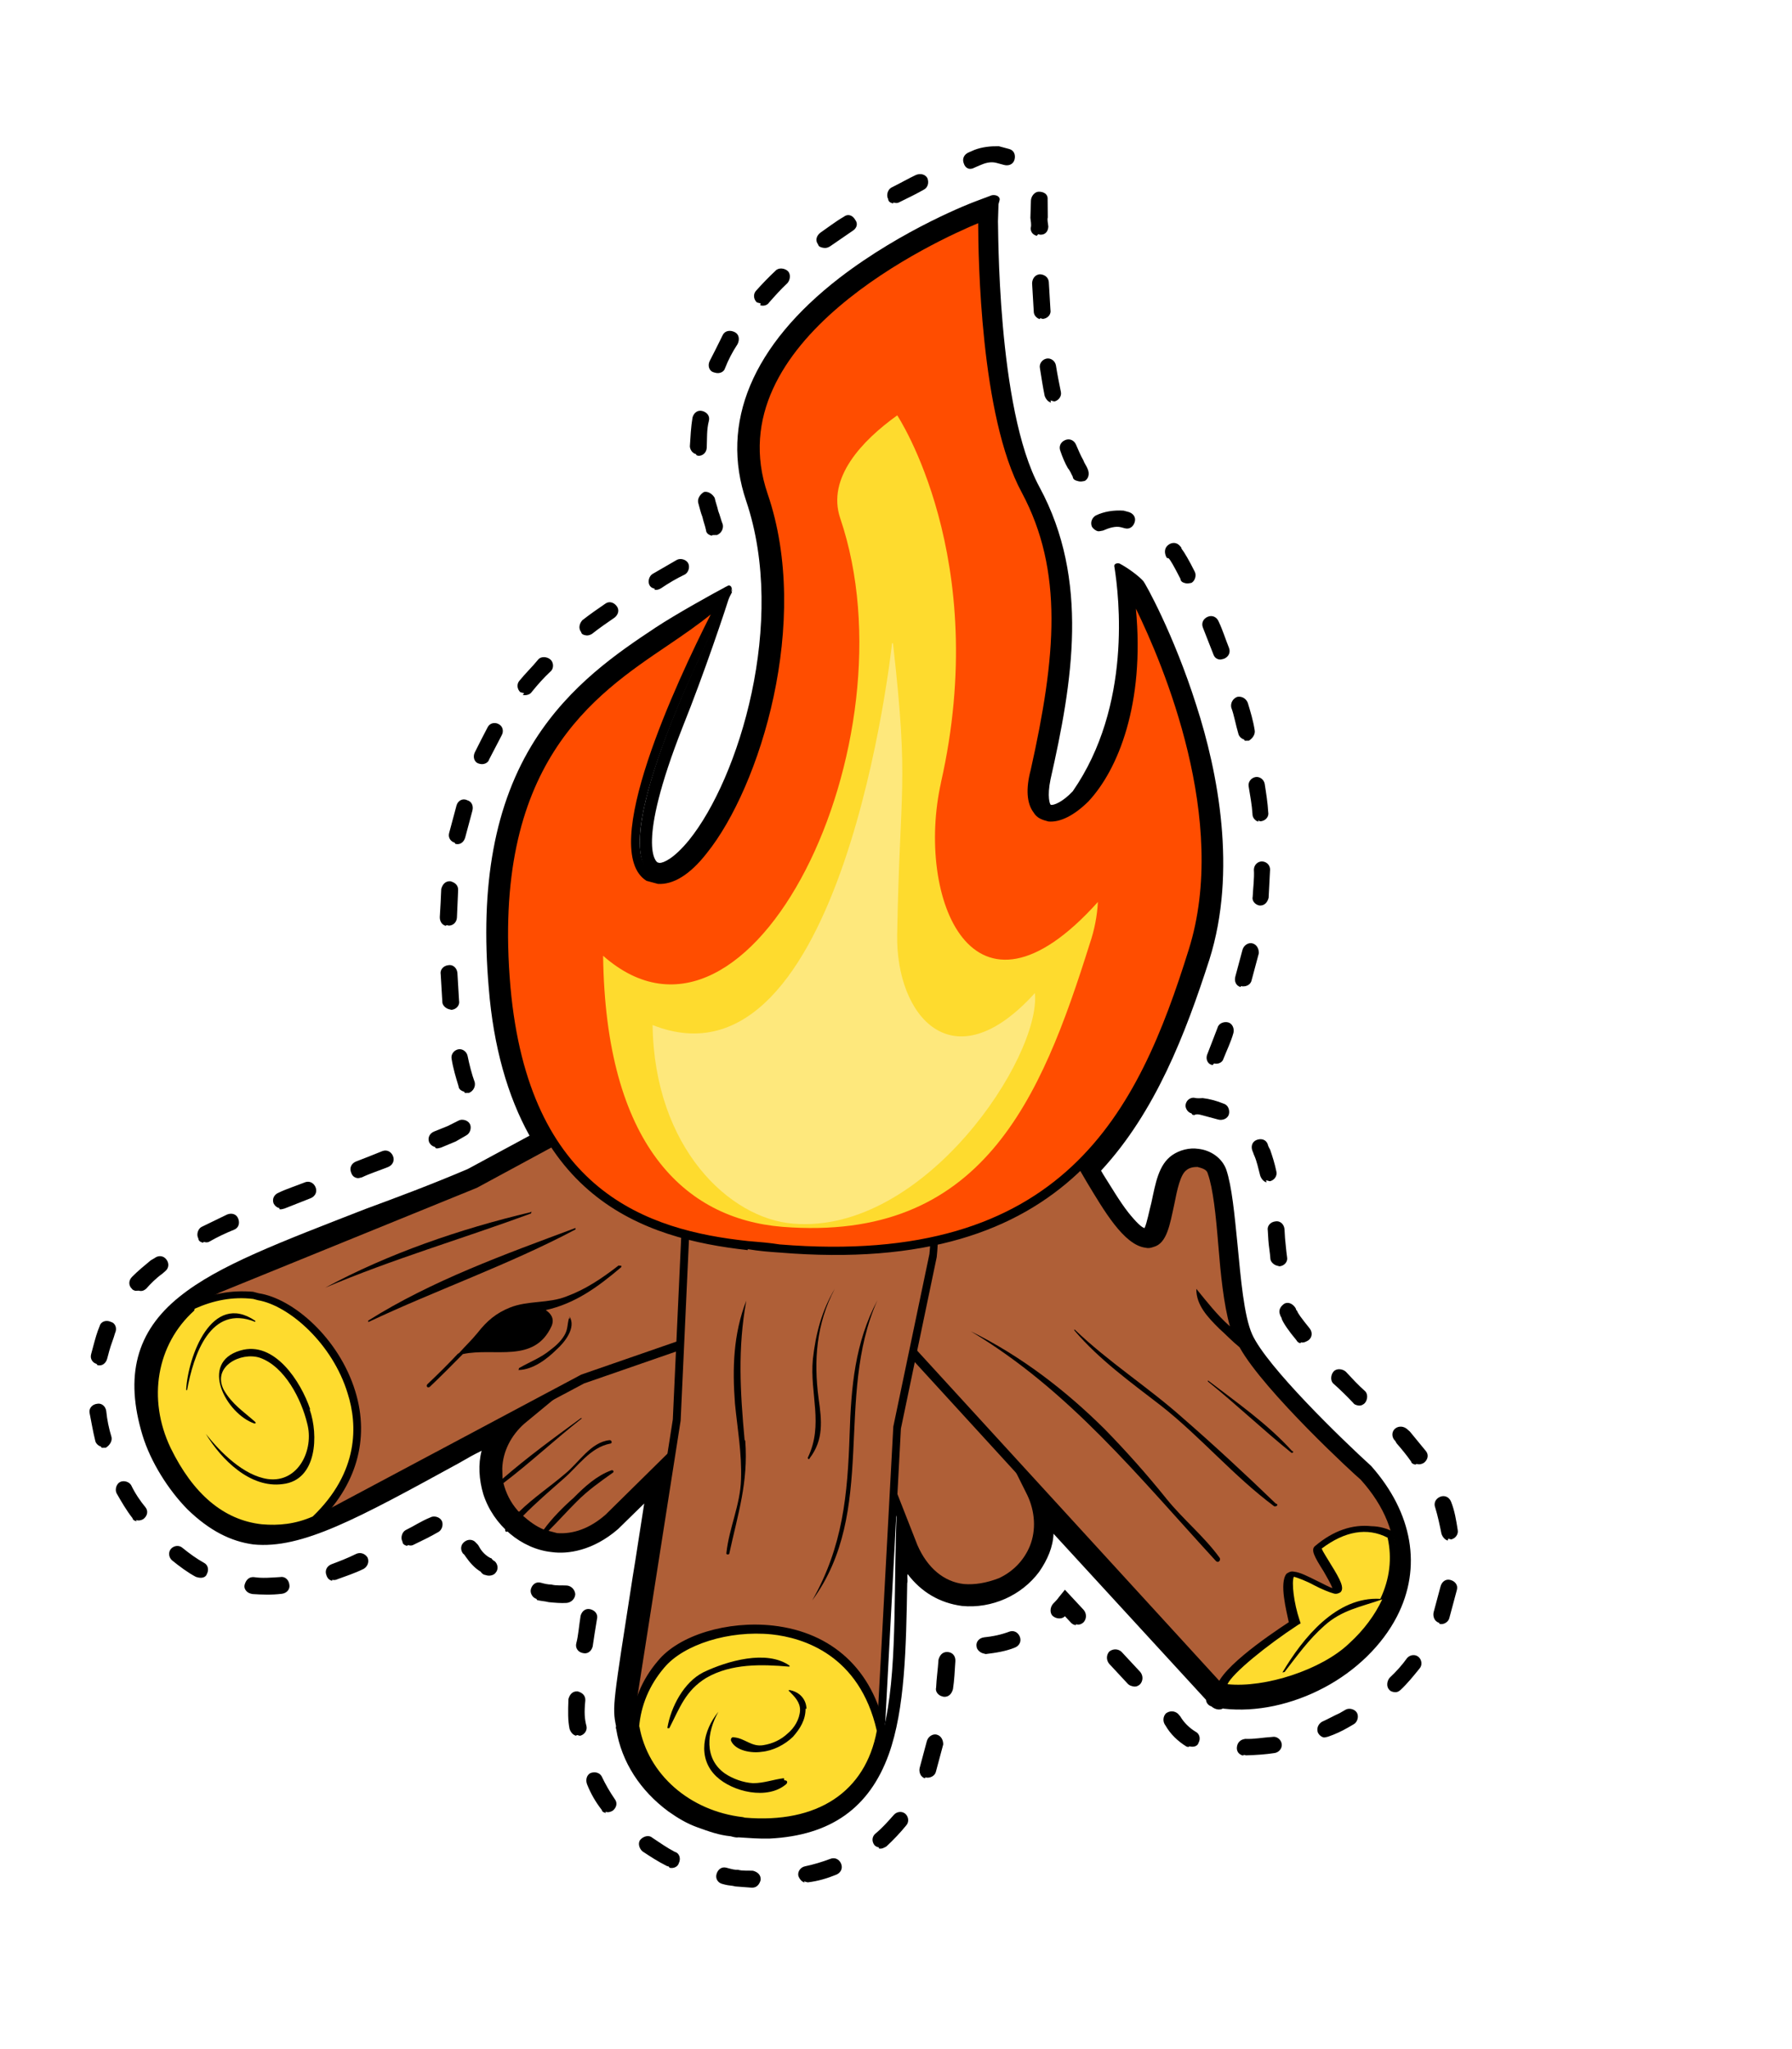 <svg width="258" height="295" viewBox="0 0 258 295" fill="none" xmlns="http://www.w3.org/2000/svg">
<g clip-path="url(#clip0_364_2283)">
<path d="M141.362 31.254C141.362 31.254 141.017 58.731 147.591 70.758C154.165 82.785 152.283 96.359 148.942 111.009C147.942 115.287 149.103 117.505 151.086 117.743C155.907 118.301 165.876 106.747 162.497 84.431C162.497 84.431 179.157 113.386 171.687 136.901C168.025 148.385 163.717 159.55 155.384 167.729C157.516 171.233 161.26 178.542 164.644 179.009C164.917 179.082 165.226 179.018 165.536 178.955C168.395 178.108 167.719 169.714 170.08 168C170.635 167.563 171.391 167.472 172.11 167.518C173.065 167.774 173.883 167.993 174.209 168.96C175.974 173.832 175.566 187.361 178.176 192.9C180.948 198.923 195.854 212.595 195.854 212.595C209.937 228.248 191.688 245.062 176.777 243.413C176.504 243.34 176.367 243.303 176.095 243.23L147.047 211.396L148.869 214.964C152.429 222.957 145.738 229.377 139.342 228.69C136.368 228.332 133.623 226.57 131.874 222.729L129.185 215.849C127.984 239.431 131.881 261.446 111.478 262.285C110.141 262.367 108.703 262.275 107.402 262.22C106.993 262.11 106.72 262.037 106.447 261.964C105.046 261.735 103.719 261.233 102.218 260.83C100.89 260.328 99.736 259.725 98.518 258.813C95.102 256.284 92.697 252.707 91.914 248.537C91.256 244.988 91.372 246.192 97.085 209.594L88.123 218.485C85.616 220.746 82.93 221.493 80.501 221.282C73.386 220.549 68.519 210.886 75.656 204.439L79.967 200.901C56.238 213.608 45.623 221.029 37.517 220.177C34.678 219.856 32.133 218.441 29.472 215.821C26.811 213.202 24.517 209.214 23.576 206.176C17.707 187.152 35.439 184.277 69.088 170.563L80.365 164.492C76.963 159.181 74.347 152.028 73.492 142.12C69.664 98.566 97.505 95.613 105.506 84.852C105.506 84.852 86.127 121.161 93.988 126.201C94.361 126.447 94.906 126.593 95.352 126.566C103.731 127.492 118.453 94.921 110.473 71.225C101.968 46.215 141.981 31.126 141.981 31.126L141.362 31.254ZM143.905 28.855C144.052 28.308 143.406 27.989 142.787 28.116L140.511 28.973C140.028 29.137 130.093 32.927 120.889 39.993C108.349 49.685 103.596 60.876 107.441 72.172C113.304 89.581 106.4 112.075 99.185 120.994C97.014 123.639 95.53 124.267 94.947 124.258C94.947 124.258 94.811 124.221 94.674 124.185C94.538 124.148 91.457 122.003 98.306 104.627C101.388 96.947 104.353 88.063 105.333 84.952C105.443 84.542 105.107 84.159 104.761 84.359C102.547 85.526 97.218 88.497 94.376 90.375C88.863 94.031 82.066 98.662 77.028 106.551C71.214 115.699 69.089 127.448 70.371 142.31C71.046 150.703 73.08 157.847 76.236 163.532L67.345 168.336C62.063 170.587 57.027 172.464 52.647 174.077C40.399 178.861 31.466 182.186 25.87 186.699C19.546 191.751 17.959 198.218 20.518 206.676C21.684 210.508 24.251 214.569 27.012 217.362C30.146 220.401 33.237 221.963 36.484 222.393C43.462 223.09 51.524 218.65 66.09 210.675C67.128 210.073 68.166 209.471 69.341 208.906C68.828 210.822 68.96 213.057 69.575 215.128C71.004 219.617 75.056 223.049 79.468 223.498C81.724 223.81 85.365 223.319 88.984 220.182L92.749 216.498C92.095 220.576 91.588 224.106 91.091 227.053C88.271 245.215 88.124 245.762 88.692 248.554C88.692 248.554 88.619 248.828 88.719 249.001C89.492 253.754 92.196 257.852 96.221 260.837C97.575 261.786 98.829 262.562 100.43 263.138C102.03 263.713 103.494 264.252 105.205 264.417C105.614 264.527 106.023 264.636 106.333 264.573C107.77 264.665 109.344 264.793 110.818 264.748C119.564 264.305 125.15 260.376 127.958 252.623C130.3 246.064 130.454 237.307 130.617 227.965C130.727 227.554 130.564 227.071 130.674 226.66C132.617 229.234 135.262 230.822 138.509 231.253C142.785 231.665 147.102 229.742 149.629 226.313C150.825 224.58 151.611 222.738 151.678 220.85L173.635 244.771C173.661 245.218 173.997 245.601 174.406 245.711C174.879 246.131 175.561 246.313 176.08 246.013C176.08 246.013 176.08 246.013 176.217 246.049C180.902 246.571 186.027 245.451 190.627 243.018C195.227 240.584 198.992 236.9 201.12 232.778C204.774 225.691 203.369 217.835 197.422 211.109C193.307 207.367 182.39 196.816 180.279 192.144C179.092 189.48 178.638 184.079 178.175 179.262C177.737 174.891 177.363 170.832 176.548 168.414C175.96 166.79 174.37 165.63 172.523 165.429C171.259 165.237 169.848 165.592 168.772 166.33C166.795 167.707 166.371 170.38 165.775 173.153C165.481 174.247 165.141 176.063 164.785 176.847C164.375 176.737 163.667 176.107 162.46 174.611C161.152 172.941 159.955 170.86 158.821 169.09C158.722 168.916 158.622 168.743 158.522 168.57C166.346 160.107 170.653 148.943 174.132 138.143C178.124 125.428 175.358 111.195 172.237 101.559C168.99 91.304 164.837 83.885 164.601 83.675C163.929 82.909 162.339 81.749 161.184 81.147C160.775 81.037 160.292 81.201 160.455 81.684C161.102 85.817 163.019 101.583 154.442 113.949C153.01 115.472 151.699 116.001 151.29 115.891C151.153 115.854 150.728 114.714 151.251 112.214C154.408 98.249 156.894 83.516 149.658 70.139C143.483 58.806 143.744 32.185 143.681 31.875L143.758 29.403L143.905 28.855Z" fill="black"/>
<path d="M87.713 218.375C83.292 222.323 78.324 222.312 74.12 217.812C70.724 214.116 70.826 208.277 75.247 204.329L93.429 189.404L105.008 177.841C108.071 175.142 111.029 174.468 113.658 175.026C113.931 175.099 115.295 175.465 115.494 175.812C116.513 176.378 117.358 177.044 118.166 177.847C118.638 178.267 118.937 178.787 119.273 179.171C119.473 179.517 117.895 181.587 117.895 181.587C117.895 181.587 120.308 180.768 120.507 181.114C122.093 184.472 121.413 188.103 117.375 191.714L105.464 200.694L87.614 218.202L87.713 218.375Z" fill="#AF5F37"/>
<path d="M121.09 181.124C121.09 181.124 120.89 180.777 120.481 180.667C120.208 180.594 119.898 180.658 119.416 180.822C120.192 179.563 119.992 179.216 119.892 179.043C119.593 178.523 119.121 178.103 118.685 177.546C117.913 176.606 116.932 175.903 115.914 175.337C115.505 175.228 114.214 174.588 113.941 174.515C110.94 173.711 107.735 174.759 104.672 177.458L93.093 189.02L74.911 203.946C72.614 205.97 71.335 208.56 71.184 211.306C71.1 212.164 71.19 212.921 71.379 213.852C71.306 214.125 70.996 214.189 70.787 214.426C70.577 214.663 70.813 214.873 70.986 214.773C70.986 214.773 71.332 214.572 71.369 214.436C71.721 215.85 72.519 217.237 73.527 218.387C73.527 218.387 73.763 218.597 73.863 218.77C73.444 219.244 73.024 219.719 72.741 220.229C72.668 220.503 72.904 220.713 73.114 220.476C73.533 220.002 73.916 219.664 74.335 219.19C76.088 220.833 78.025 221.792 80.008 222.03C82.71 222.314 85.469 221.293 87.976 219.032L105.827 201.524L117.737 192.544C121.775 188.933 122.938 185.139 121.053 181.26L121.09 181.124ZM117.002 191.467L105.092 200.448L87.204 218.092C84.907 220.116 82.494 220.936 80.202 220.762C79.792 220.652 79.383 220.543 78.974 220.433C80.369 219.047 81.627 217.624 83.022 216.238C84.627 214.615 86.431 213.339 88.235 212.062C88.408 211.962 88.345 211.652 88.036 211.716C85.932 212.472 84.191 214.058 82.586 215.681C81.055 217.031 79.45 218.654 78.292 220.25C77.237 219.821 76.256 219.118 75.311 218.278C77.125 216.418 79.213 214.631 81.127 212.944C83.214 211.157 84.975 208.403 87.897 207.866C88.207 207.802 88.044 207.318 87.734 207.382C85.022 207.682 83.361 210.61 81.31 212.26C79.223 214.047 76.726 215.724 74.739 217.685C74.739 217.685 74.602 217.648 74.502 217.475C73.495 216.325 72.833 214.975 72.481 213.56C76.336 210.634 79.854 207.324 83.746 204.26C83.746 204.26 83.782 204.123 83.609 204.224C79.791 207.013 75.973 209.803 72.355 212.94C72.328 212.493 72.338 211.909 72.312 211.462C72.39 208.99 73.595 206.673 75.509 204.986L93.728 189.924L105.307 178.361C107.604 176.337 110.09 175.243 112.483 175.591C112.756 175.664 113.029 175.737 113.438 175.847C113.711 175.92 114.939 176.249 115.175 176.459C116.056 176.989 116.901 177.655 117.71 178.458C118.046 178.842 118.382 179.225 118.717 179.608C118.608 180.019 117.942 180.867 117.485 181.478L116.19 183.037L118.121 182.381C118.776 182.117 119.705 181.926 120.151 181.899C121.6 185.22 120.621 188.33 117.002 191.467Z" fill="black"/>
<path d="M131.428 222.756C133.802 228.085 138.493 230.222 143.985 227.734C148.611 225.747 150.797 220.32 148.423 214.991L137.999 193.867L132.132 178.657C130.52 174.852 127.911 173.126 125.283 172.569C125.01 172.496 123.572 172.404 123.263 172.467C122.198 172.622 121.096 172.913 119.958 173.342C119.439 173.642 118.783 173.907 118.3 174.071C117.954 174.271 118.559 176.926 118.559 176.926C118.559 176.926 116.669 175.247 116.323 175.447C113.47 177.909 112.654 181.503 114.864 186.348L122.173 199.452L131.292 222.72L131.428 222.756Z" fill="#AF5F37"/>
<path d="M138.577 229.364C135.292 229.071 132.558 226.725 130.909 223.057L121.791 199.79L114.581 186.859C112.407 181.877 112.851 178.037 116.124 175.101C116.16 174.964 116.47 174.9 116.743 174.973C117.016 175.046 117.425 175.156 117.761 175.539C117.582 174.025 117.891 173.961 118.237 173.76C118.757 173.46 119.276 173.159 119.932 172.895C121.07 172.466 122.208 172.038 123.373 172.057C123.782 172.166 124.983 172.048 125.393 172.158L125.529 172.195C127.749 172.643 130.74 174.031 132.751 178.529L138.582 193.877L149.042 214.864C150.329 217.702 150.45 220.521 149.444 223.184C148.512 225.574 146.697 227.434 144.384 228.428C142.417 229.22 140.56 229.603 138.713 229.401L138.577 229.364ZM116.722 176.141C114.006 178.639 113.708 181.932 115.657 186.121L122.965 199.224L132.084 222.492C133.533 225.813 135.932 227.776 138.77 228.096C140.344 228.225 142.028 227.943 143.822 227.25C145.826 226.321 147.43 224.698 148.29 222.582C149.186 220.329 149.027 217.646 147.904 215.292L137.443 194.305L131.613 178.957C130.127 175.773 128.038 173.747 125.236 173.289C124.827 173.18 123.798 173.197 123.489 173.261C122.461 173.279 121.495 173.607 120.357 174.035C119.874 174.199 119.355 174.5 119.009 174.7C118.899 175.111 119.188 176.215 119.414 177.009L119.929 178.906L118.412 177.474C117.84 176.88 117.095 176.387 116.859 176.177L116.722 176.141Z" fill="black"/>
<path d="M46.592 218.502C37.576 222.685 29.101 219.388 24.008 208.931C19.875 200.344 22.525 189.909 31.541 185.726L68.469 170.69L92.754 157.546C99.074 154.694 104.442 155.399 108.54 158.11C108.913 158.356 110.939 160.073 111.511 160.666C112.991 162.236 114.125 164.006 115.049 166.013C115.648 167.054 116.073 168.194 116.362 169.298C116.625 169.955 112.943 172.782 112.943 172.782C112.943 172.782 117.429 172.957 117.555 173.577C118.734 180.639 116.129 186.54 107.805 190.322L83.948 198.595L46.592 218.502Z" fill="#AF5F37"/>
<path d="M37.507 220.761C31.693 220.083 26.76 216.121 23.525 209.095C21.277 204.387 20.923 199.159 22.579 194.617C24.125 190.485 27.235 187.065 31.415 185.106L68.206 170.033L92.491 156.889C98.502 154.101 104.153 154.295 108.86 157.463C109.369 157.746 111.395 159.462 111.831 160.018C113.311 161.588 114.581 163.395 115.469 165.539C116.031 166.716 116.493 167.72 116.782 168.824C116.845 169.134 117.108 169.791 114.464 172.016C114.737 172.089 115.01 172.162 115.283 172.235C117.13 172.437 117.912 172.793 118.038 173.413C119.442 181.269 115.982 187.088 107.931 190.943L84.074 199.216L46.718 219.123C43.54 220.617 40.308 221.218 37.334 220.861L37.507 220.761ZM102.029 156.219C99.19 155.898 96.095 156.535 92.953 157.893L68.668 171.037L31.741 186.073C27.906 187.832 25.043 190.877 23.671 194.909C22.088 199.178 22.515 204.132 24.563 208.493C27.772 215.072 32.16 218.888 37.7 219.493C40.538 219.813 43.461 219.276 46.33 217.845L83.685 197.938L107.542 189.666C114.901 186.211 118.078 180.903 116.936 173.705C116.8 173.668 116.391 173.559 115.299 173.266C114.171 173.111 113.006 173.092 112.87 173.055L111.123 173.027L112.581 171.951C114.002 171.012 115.534 169.663 115.817 169.152C115.491 168.185 115.029 167.181 114.567 166.177C113.642 164.17 112.508 162.4 111.128 161.003C110.692 160.447 108.766 158.904 108.257 158.621C106.394 157.388 104.285 156.53 102.128 156.392L102.029 156.219Z" fill="black"/>
<path d="M37.245 186.814C33.315 186.201 30.01 187.075 27.623 188.342C21.881 193.403 20.636 201.868 24.008 208.931C28.765 219.005 36.794 222.329 45.281 219.03C59.393 205.654 45.959 188.122 37.108 186.777L37.245 186.814Z" fill="#FEDB2E"/>
<path d="M37.507 220.76C31.693 220.083 26.76 216.121 23.525 209.095C19.991 201.549 21.445 192.846 27.324 187.822C30.23 186.254 33.288 185.754 36.436 186.011C36.709 186.084 36.982 186.157 37.255 186.23C42.176 186.962 48.826 192.704 51.159 200.368C53.266 207.238 51.296 214.043 45.617 219.414L45.58 219.551C42.821 220.571 40.072 221.008 37.507 220.76ZM27.959 188.726C22.563 193.586 21.192 201.431 24.563 208.493C27.772 215.072 32.16 218.888 37.7 219.492C40.129 219.703 42.532 219.467 45.018 218.374C51.71 211.954 51.486 205.148 50.057 200.659C47.887 193.479 41.61 187.984 37.135 187.225C36.862 187.151 36.589 187.078 36.452 187.042C33.478 186.685 30.692 187.258 28.033 188.452L27.959 188.726Z" fill="black"/>
<path d="M195.891 212.458C202.547 219.814 203.238 229.239 194.669 237.208C190.348 241.33 183.012 237.604 183.012 237.604C183.012 237.604 181.943 239.957 175.822 243.157L128.213 191.098C123.61 185.905 122.71 180.531 124.093 175.916C124.24 175.368 125.309 173.015 125.629 172.368C126.688 170.598 128.056 168.765 129.624 167.279C130.563 166.504 131.365 165.692 132.268 165.054C132.823 164.616 136.613 167.392 136.613 167.392C136.613 167.392 135.42 163.112 135.976 162.675C142.27 159.375 149.568 159.424 154.849 166.999C157.19 170.266 161.748 179.993 165.436 178.781C168.295 177.934 167.62 169.541 169.98 167.827C171.401 166.888 173.621 167.336 173.973 168.75C175.738 173.622 175.329 187.151 177.939 192.69C180.712 198.712 195.618 212.385 195.618 212.385L195.891 212.458Z" fill="#AF5F37"/>
<path d="M196.274 212.121C196.137 212.085 185.955 202.61 180.963 196.14C181.099 196.177 181.372 196.25 181.509 196.286C181.781 196.359 181.991 196.122 181.928 195.812C181.303 194.325 179.986 193.238 178.632 192.289C177.382 189.314 176.891 184.05 176.328 179.06C175.99 174.863 175.616 170.803 174.765 168.522C174.439 167.555 173.458 166.852 172.193 166.66C171.375 166.441 170.409 166.769 169.68 167.307C168.396 168.282 167.909 170.645 167.422 173.007C166.972 175.233 166.448 177.733 165.31 178.161C165.174 178.124 164.864 178.188 164.691 178.288C162.262 178.077 159.133 172.839 157.101 169.509C156.402 168.295 155.767 167.391 155.368 166.698C152.628 162.737 149.238 160.656 145.271 160.18C142.296 159.822 139.028 160.56 135.64 162.292C135.294 162.492 134.774 162.793 135.505 166.068C134.524 165.365 133.233 164.726 132.551 164.544C132.278 164.47 132.105 164.571 131.795 164.634C130.893 165.273 129.954 166.048 129.115 166.996C127.374 168.583 126.042 170.279 124.947 172.185C124.59 172.969 123.521 175.323 123.375 175.87C122.348 179.701 122.109 185.503 127.621 191.673L175.229 243.731L175.565 244.115L175.911 243.914C180.511 241.48 182.362 239.483 183.065 238.498C183.883 238.718 185.72 239.503 187.84 239.778C190.815 240.135 193.191 239.452 194.969 237.728C203.191 229.96 203.701 220.417 196.137 212.085L196.274 212.121ZM194.197 236.788C192.666 238.138 190.599 238.757 188.033 238.51C185.468 238.262 183.258 237.23 183.258 237.23L182.713 237.084L182.603 237.495C182.603 237.495 181.434 239.674 176.105 242.646L128.832 190.971C124.801 186.371 123.382 181.298 124.875 176.272C124.985 175.861 126.054 173.508 126.374 172.861C127.433 171.091 128.728 169.532 130.333 167.909C131.135 167.097 132.037 166.459 132.803 165.784C133.485 165.967 135.348 167.2 136.466 167.939L137.92 169.062L137.504 167.337C137.053 165.75 136.674 163.889 136.821 163.341C139.863 161.81 142.821 161.136 145.523 161.42C149.217 161.823 152.334 163.832 154.739 167.409C155.274 168.139 155.773 169.006 156.471 170.22C158.902 174.244 161.795 179.272 164.907 179.666C165.316 179.776 165.625 179.712 166.108 179.548C168.002 179.029 168.425 176.356 169.059 173.446C169.472 171.357 169.923 169.131 170.825 168.493C171.208 168.156 171.827 168.028 172.409 168.038C173.091 168.22 173.773 168.403 173.899 169.024C174.651 171.131 175.062 175.054 175.399 179.251C175.737 183.448 176.174 187.818 177.078 190.993C175.189 189.313 173.782 187.47 172.239 185.59C172.198 187.925 173.914 189.705 175.531 191.312C176.475 192.151 177.383 193.128 178.465 194.004C182.019 200.383 195.272 212.586 195.881 213.042C202.872 220.782 202.373 229.74 194.743 236.935L194.197 236.788Z" fill="black"/>
<path d="M194.669 237.208C200.139 232.075 201.815 226.365 200.606 221.055C198.161 219.813 194.367 219.236 189.92 222.737C189.364 223.175 193.249 228.322 192.656 228.897C191.89 229.571 186.611 225.81 185.908 226.795C184.823 228.117 186.541 233.711 186.541 233.711C186.541 233.711 175.59 240.748 176.095 243.23C181.698 244.145 190.558 241.093 194.669 237.208Z" fill="#FEDB2E"/>
<path d="M201.052 221.027L201.125 220.754L200.716 220.644C199.698 220.078 198.607 219.786 197.442 219.767C194.74 219.483 192.017 220.366 189.374 222.591C188.645 223.129 189.244 224.169 190.577 226.287C190.976 226.98 191.575 228.02 191.838 228.677C191.292 228.531 190.41 228.002 189.628 227.645C188.338 227.006 187.183 226.404 186.328 226.321C185.782 226.175 185.399 226.512 185.226 226.612C184.141 227.935 185.234 232.041 185.549 233.592C182.534 235.57 174.661 240.94 175.129 243.558L175.019 243.969C175.156 244.005 175.565 244.115 175.565 244.115C175.702 244.151 175.838 244.188 175.974 244.224C181.651 244.866 190.338 241.914 194.622 237.929C199.919 232.896 202.041 227.158 200.706 221.228L201.052 221.027ZM184.944 240.762C186.732 238.455 188.384 236.111 190.681 234.087C193.187 231.825 195.936 231.389 199.005 230.304C197.972 232.521 196.357 234.728 194.234 236.652C190.295 240.436 182.128 243.087 176.724 242.519C177.437 240.95 182.303 236.975 186.914 233.957L187.26 233.757L187.097 233.273C186.283 230.855 185.925 227.826 186.281 227.042C186.827 227.188 188.154 227.69 189.172 228.256C190.327 228.859 191.381 229.288 192.064 229.471C192.473 229.581 192.819 229.38 192.992 229.28C193.585 228.705 193.023 227.528 191.589 225.238C191.19 224.544 190.455 223.467 190.293 222.984C193.591 220.495 196.823 219.894 199.777 221.419C200.445 224.384 200.084 227.367 198.732 230.231C192.399 229.854 187.565 235.891 184.635 240.826L184.944 240.762Z" fill="black"/>
<path d="M127.048 247.833C125.983 257.813 118.792 263.365 107.092 262.284C97.685 261.376 90.075 253.764 91.24 243.958L97.413 204.55L98.686 176.881C99.527 169.92 102.857 165.68 107.347 163.656C107.829 163.493 109.118 170.144 109.118 170.144C109.118 170.144 110.242 162.673 110.898 162.408C112.928 161.926 115.121 161.927 117.277 162.065C118.405 162.22 119.67 162.412 120.798 162.568C121.48 162.751 122.017 167.294 122.017 167.294C122.017 167.294 124.481 163.555 125.163 163.738C131.801 166.25 135.476 171.634 134.494 180.756L129.332 205.477L127.048 247.833Z" fill="#AF5F37"/>
<path d="M106.809 262.794C96.72 261.704 89.602 253.344 90.694 243.811L96.867 204.403L98.14 176.734C99.038 168.469 103.559 164.695 107.084 162.999L107.257 162.899C107.666 163.009 107.939 163.082 108.869 166.704C109.707 161.942 110.189 161.778 110.635 161.751C112.665 161.269 114.895 161.133 117.287 161.481C118.552 161.673 119.68 161.828 120.808 161.984C121.081 162.057 121.763 162.24 122.321 165.615C124.145 163.171 124.728 163.181 125 163.254L125.137 163.29C132.557 166.158 135.812 172.017 134.866 181.002L129.705 205.723L127.458 247.942C126.245 258.47 118.609 264.049 106.909 262.967L106.636 262.894L106.809 262.794ZM107.163 164.34C102.736 166.674 99.989 170.924 99.268 176.89L97.995 204.559L91.822 243.967C90.877 252.952 97.323 260.546 106.83 261.626L107.103 261.7C118.257 262.635 125.3 257.63 126.33 247.787L128.613 205.431L133.812 180.573C134.674 172.445 131.754 166.97 125.017 164.285C124.497 164.586 123.339 166.182 122.526 167.577L121.54 169.073L121.435 167.285C121.292 165.633 120.95 163.635 120.651 163.115C119.696 162.859 118.568 162.704 117.403 162.685C115.284 162.41 113.191 162.582 111.334 162.965C110.977 163.749 110.197 167.206 109.836 170.189L109.329 173.72L108.635 170.307C108.23 167.999 107.589 165.481 107.263 164.514L107.163 164.34Z" fill="black"/>
<path d="M95.052 239.553C92.462 242.671 91.619 245.818 91.331 248.528C92.672 256.073 99.259 261.504 107.129 262.146C118.247 263.219 125.19 258.04 126.855 249.101C122.733 230.105 100.825 232.74 95.052 239.553Z" fill="#FEDB2E"/>
<path d="M106.809 262.794C98.567 261.905 92.19 256.237 90.849 248.692C91.083 245.088 92.372 241.914 94.716 239.169C97.763 235.44 104.755 233.354 111.287 234.077C119.802 235.039 125.67 240.424 127.437 249.11L127.364 249.384C125.689 258.907 118.027 264.04 107.046 263.004L106.773 262.931L106.809 262.794ZM92.05 248.574C93.265 255.499 99.306 260.784 106.966 261.663L107.239 261.736C117.675 262.626 124.608 258.031 126.236 249.228C123.754 238.298 115.642 235.831 111.094 235.345C104.971 234.731 98.424 236.79 95.624 240.146C93.49 242.654 92.274 245.554 92.013 248.711L92.05 248.574Z" fill="black"/>
<path d="M112.238 179.778C98.655 178.632 75.974 176.514 72.91 142.11C69.081 98.556 96.923 95.604 104.924 84.842C104.924 84.842 85.544 121.151 93.406 126.191C101.44 131.13 118.223 96.325 109.718 71.315C101.213 46.306 141.225 31.217 141.225 31.217C141.225 31.217 140.881 58.695 147.455 70.722C154.029 82.749 152.146 96.322 148.806 110.972C145.429 125.759 167.086 115.87 162.397 84.258C162.397 84.258 179.057 113.212 171.587 136.727C164.116 160.243 153.371 182.881 112.002 179.568L112.238 179.778Z" fill="#FF4D00"/>
<path d="M107.643 180.013C92.595 178.328 74.981 172.581 72.291 142.237C69.37 109.485 84.522 99.32 95.41 91.972C99.155 89.456 102.38 87.241 104.415 84.559L105.396 85.262C100.081 95.277 87.554 121.837 93.825 125.717C95.588 126.776 98.111 125.545 100.775 122.153C108.236 112.86 115.497 89.582 109.335 71.653C105.716 61.151 110.113 50.744 122.096 41.489C130.954 34.624 141.062 30.733 141.199 30.77L142.027 30.405L142.08 31.299C142.007 31.573 141.909 58.677 148.247 70.494C155.22 83.214 152.671 97.636 149.624 111.192C149.001 113.518 149.243 115.342 149.842 116.383C150.178 116.766 150.687 117.049 151.096 117.159C152.36 117.351 154.091 116.348 155.869 114.625C160.337 109.956 164.251 99.713 161.878 84.558L161.42 81.356L163.016 84.13C163.216 84.477 179.703 113.532 172.369 137.084C164.825 160.873 154.143 183.821 112.228 180.362C110.791 180.27 109.217 180.142 107.679 179.876L107.643 180.013ZM102.533 88.308C100.655 89.858 98.505 91.335 96.182 92.912C85.466 100.16 70.697 109.987 73.492 142.119C76.129 171.569 93.198 177.169 107.7 178.709C109.274 178.837 110.848 178.966 112.249 179.194C153.172 182.534 163.88 160.033 171.141 136.755C177.019 118.092 167.408 95.572 163.537 87.643C164.84 101.337 160.972 110.859 156.677 115.428C154.69 117.388 152.649 118.455 150.939 118.29C150.121 118.07 149.302 117.851 148.803 116.984C147.832 115.697 147.663 113.599 148.396 110.863C152.041 94.534 153.147 82.219 147.109 70.922C141.133 59.935 140.85 36.982 140.832 32.138C135.241 34.453 102.982 48.98 110.51 71.088C116.835 89.501 109.427 113.326 101.756 122.856C99.302 126.011 96.879 127.415 94.723 127.277C94.177 127.131 93.632 126.985 93.086 126.839C86.07 122.466 97.391 98.222 102.36 88.408L102.533 88.308Z" fill="black"/>
<path d="M135.481 112.681C131.8 129.146 139.931 150.096 158.069 129.879C157.965 131.904 157.551 133.993 156.902 135.872C149.897 158.193 141.413 178.943 112.636 176.658C98.47 175.502 87.18 164.705 86.832 137.628C108.125 156.385 131.916 106.887 120.968 74.623C119.013 68.82 124.11 63.44 129.177 59.812C129.177 59.812 142.832 80.335 135.444 112.818L135.481 112.681Z" fill="#FEDB2E"/>
<path d="M128.567 92.644C130.911 113.363 129.547 112.998 129.169 134.601C128.964 146.278 137.153 156.098 148.999 142.994C149.9 152.181 133.107 177.744 114.22 176.203C105.049 175.505 94.195 165.265 93.956 147.603C121.452 158.49 128.431 92.608 128.431 92.608L128.567 92.644Z" fill="#FEE87C"/>
<path d="M113.687 239.853C110.371 237.498 104.653 239.192 101.301 240.787C98.432 242.218 96.587 245.83 96.09 248.776C96.053 248.913 96.363 248.849 96.363 248.849C97.888 245.885 98.684 243.459 101.664 241.617C105.298 239.512 109.648 239.651 113.651 239.99L113.687 239.853Z" fill="black"/>
<path d="M112.855 256.055C111.344 256.237 110.033 256.765 108.423 256.774C106.985 256.682 105.521 256.143 104.403 255.403C101.323 253.258 101.767 249.418 103.429 246.49C101.258 249.135 100.331 253.139 103.128 255.795C105.454 258.031 110.538 259.247 113.218 256.885C113.427 256.648 113.364 256.338 112.918 256.365L112.855 256.055Z" fill="black"/>
<path d="M116.114 246.076C116.071 244.598 115.027 243.585 113.626 243.356C113.626 243.356 113.453 243.456 113.589 243.493C114.398 244.296 115.206 245.099 115.186 246.267C115.128 247.572 114.353 248.83 113.414 249.605C112.438 250.517 111.263 251.082 109.889 251.3C108.205 251.583 107.234 250.296 105.66 250.167C105.387 250.094 105.177 250.331 105.24 250.642C105.865 252.129 108.258 252.477 109.632 252.258C111.28 252.113 112.974 251.247 114.159 250.098C115.208 248.913 115.984 247.654 115.978 246.039L116.114 246.076Z" fill="black"/>
<path d="M126.328 187.22C123.068 193.386 122.546 199.698 122.324 206.531C122.034 215.253 121.355 222.697 116.936 230.458C126.379 217.59 120.086 201.239 126.328 187.22Z" fill="black"/>
<path d="M117.857 201.375C117.13 195.901 117.532 190.582 120.189 185.575C118.318 188.74 117.438 192.024 117.03 195.727C116.566 200.736 118.614 205.097 116.302 209.904C116.266 210.041 116.502 210.251 116.575 209.977C118.609 207.296 118.314 204.577 117.857 201.375Z" fill="black"/>
<path d="M107.199 207.318C106.566 200.403 106.196 194.144 107.447 187.293C105.581 192.073 105.426 197.017 105.816 202.108C106.164 205.721 106.822 209.27 106.687 213.047C106.589 216.687 104.954 220.062 104.583 223.628C104.509 223.902 104.955 223.875 104.992 223.738C106.259 217.918 107.742 213.476 107.298 207.491L107.199 207.318Z" fill="black"/>
<path d="M175.603 224.327C173.362 221.233 170.354 218.814 167.94 215.821C165.089 212.271 162.166 208.994 159.069 205.818C153.411 200.196 146.987 195.248 139.75 191.696C153.993 200.205 163.951 212.699 175.047 224.765C175.383 225.148 175.803 224.674 175.603 224.327Z" fill="black"/>
<path d="M183.69 216.522C179.276 212.259 174.825 208.134 170.201 204.109C165.241 199.7 159.615 196.139 154.729 191.457C154.729 191.457 154.592 191.421 154.692 191.594C158.251 195.774 162.785 199.042 167.147 202.41C172.825 206.865 177.592 212.542 183.443 216.896C183.716 216.969 184.062 216.768 183.826 216.558L183.69 216.522Z" fill="black"/>
<path d="M186.016 208.933C182.52 205.063 178.085 201.968 173.96 198.81C173.96 198.81 173.824 198.773 173.923 198.947C178.012 202.242 181.854 205.911 185.942 209.206C186.079 209.243 186.252 209.142 186.152 208.969L186.016 208.933Z" fill="black"/>
<path d="M76.351 174.562C66.2 176.975 55.893 180.519 46.829 185.423C56.564 181.286 66.552 178.389 76.451 174.736L76.524 174.462L76.351 174.562Z" fill="black"/>
<path d="M82.752 176.864C72.681 180.618 62.164 184.399 53.017 190.16C53.017 190.16 52.943 190.434 53.116 190.334C62.825 185.749 73.306 182.105 82.852 177.037C82.852 177.037 82.925 176.763 82.752 176.864Z" fill="black"/>
<path d="M36.774 190.208C30.476 185.88 27.055 195.376 26.8 200.147L26.936 200.183C27.847 195.148 30.273 187.732 36.737 190.344C36.737 190.344 36.737 190.344 36.774 190.208Z" fill="black"/>
<path d="M44.639 202.874C43.336 199.005 39.535 193 34.609 194.467C28.582 196.225 32.599 203.607 36.618 204.977C36.754 205.014 36.928 204.914 36.691 204.704C35.038 203.234 33.411 202.212 32.214 200.131C30.492 196.737 34.709 194.64 37.401 195.508C41.011 196.769 43.395 201.514 44.225 204.963C45.255 208.758 42.944 213.565 38.568 212.979C35.047 212.476 31.715 209.09 29.636 206.479C31.867 210.157 36.008 214.346 40.714 213.701C45.693 213.128 45.842 206.569 44.602 203.011L44.639 202.874Z" fill="black"/>
<path d="M89.066 182.222C86.669 184.073 84.346 185.65 81.587 186.67C78.964 187.727 76.026 187.233 73.403 188.291C71.436 189.083 70.115 190.196 68.783 191.892C67.907 192.977 66.932 193.889 66.093 194.837C66.093 194.837 66.093 194.837 65.92 194.938C64.488 196.461 63.093 197.847 61.525 199.333C61.316 199.57 61.515 199.917 61.861 199.716C63.429 198.23 65.034 196.607 66.638 194.984C71.145 193.991 76.927 196.421 79.422 190.93C79.852 189.872 79.316 189.142 78.571 188.649C82.768 187.72 86.03 185.368 89.439 182.468C89.475 182.332 89.512 182.195 89.203 182.258L89.066 182.222Z" fill="black"/>
<path d="M82.045 189.873C82.045 189.873 81.772 189.8 81.908 189.836C81.652 190.794 81.778 191.414 81.248 192.299C80.719 193.184 79.953 193.858 79.224 194.396C77.903 195.509 76.282 196.101 74.724 197.003L74.651 197.277C76.707 197.242 78.721 195.728 80.116 194.342C81.265 193.33 83.016 191.16 81.982 189.563L82.045 189.873Z" fill="black"/>
<path d="M103.954 271.268C103.408 271.122 102.973 270.565 103.156 269.881C103.339 269.197 103.895 268.759 104.577 268.942L104.85 269.015C105.396 269.161 105.805 269.271 106.251 269.244C106.933 269.426 107.688 269.335 108.407 269.381C109.089 269.564 109.562 269.984 109.515 270.705C109.332 271.389 108.912 271.863 108.193 271.817C107.474 271.771 106.619 271.689 105.9 271.643C105.355 271.496 104.909 271.524 104.363 271.377L104.09 271.304L103.954 271.268ZM96.288 268.774C96.288 268.774 96.151 268.737 96.015 268.701C94.724 268.061 93.606 267.322 92.488 266.582C92.016 266.163 91.79 265.369 92.21 264.895C92.629 264.42 93.421 264.193 93.894 264.613C95.011 265.352 95.993 266.055 97.147 266.658C97.829 266.84 98.055 267.634 97.736 268.282C97.589 268.829 96.933 269.093 96.388 268.947L96.288 268.774ZM115.847 271.082C115.438 270.972 115.102 270.589 114.939 270.105C114.813 269.485 115.269 268.874 115.888 268.746C117.126 268.491 118.401 268.1 119.539 267.671C120.195 267.407 120.84 267.727 121.103 268.384C121.366 269.041 121.046 269.688 120.39 269.953C119.079 270.481 117.804 270.873 116.293 271.054C116.157 271.018 116.02 270.981 115.748 270.908L115.847 271.082ZM87.24 261.07C86.967 260.997 86.694 260.924 86.631 260.613C85.759 259.5 85.061 258.286 84.536 256.972C84.273 256.315 84.457 255.631 84.976 255.33C85.631 255.066 86.314 255.249 86.613 255.769C87.175 256.946 87.773 257.987 88.508 259.063C88.944 259.62 88.761 260.304 88.205 260.742C87.859 260.942 87.549 261.006 87.14 260.896L87.24 261.07ZM126.558 266.033C126.285 265.959 126.149 265.923 125.913 265.713C125.477 265.156 125.524 264.436 126.08 263.998C127.019 263.223 127.858 262.275 128.697 261.326C129.116 260.852 129.871 260.761 130.344 261.181C130.816 261.601 130.906 262.358 130.486 262.832C129.611 263.917 128.599 264.966 127.623 265.878C127.277 266.078 126.931 266.279 126.522 266.169L126.558 266.033ZM82.912 249.938C82.502 249.828 82.166 249.445 82.003 248.961C81.751 247.721 81.772 246.553 81.839 244.664C82.022 243.98 82.442 243.506 83.16 243.552C83.843 243.735 84.315 244.155 84.268 244.875C84.101 246.59 84.154 247.484 84.443 248.588C84.569 249.209 84.113 249.82 83.494 249.947C83.357 249.911 83.221 249.874 83.085 249.838L82.912 249.938ZM133.175 256.073C132.492 255.891 132.267 255.097 132.413 254.55L132.523 254.139C132.743 253.318 132.963 252.497 133.22 251.539C133.476 250.582 133.366 250.992 133.44 250.718C133.623 250.034 134.315 249.633 134.861 249.779C135.543 249.962 135.806 250.619 135.796 251.203C135.722 251.477 135.649 251.75 135.576 252.024C135.319 252.982 135.062 253.94 134.842 254.76L134.732 255.171C134.586 255.718 133.893 256.119 133.211 255.937L133.175 256.073ZM36.052 229.463C35.506 229.317 35.071 228.76 35.217 228.213C35.401 227.529 35.82 227.054 36.539 227.1C37.803 227.292 39.005 227.174 40.343 227.093C40.962 226.965 41.57 227.422 41.66 228.179C41.786 228.8 41.33 229.411 40.574 229.501C39.063 229.683 37.762 229.628 36.325 229.536C36.325 229.536 36.325 229.536 36.188 229.499L36.052 229.463ZM28.486 227.142C28.486 227.142 28.349 227.106 28.213 227.069C27.058 226.466 25.841 225.554 24.76 224.677C24.287 224.257 24.198 223.5 24.617 223.026C25.037 222.552 25.792 222.461 26.265 222.881C27.346 223.757 28.327 224.46 29.345 225.026C29.991 225.346 30.08 226.103 29.797 226.614C29.65 227.161 29.031 227.288 28.486 227.142ZM83.772 237.997C83.226 237.85 82.79 237.294 82.974 236.609C83.267 235.515 83.361 234.074 83.591 232.669C83.774 231.985 84.33 231.547 85.012 231.73C85.694 231.912 86.13 232.469 85.947 233.153C85.717 234.558 85.486 235.963 85.329 237.094C85.146 237.778 84.59 238.216 83.908 238.033L83.772 237.997ZM47.803 227.626C47.394 227.516 47.158 227.306 46.995 226.822C46.732 226.165 47.052 225.518 47.708 225.254C48.846 224.825 49.984 224.397 51.332 223.732C51.988 223.467 52.633 223.787 52.932 224.307C53.195 224.964 52.875 225.612 52.356 225.913C51.008 226.578 49.733 226.97 48.595 227.398C48.422 227.498 48.113 227.562 47.84 227.489L47.803 227.626ZM19.684 219.064C19.411 218.991 19.138 218.918 19.075 218.608C18.204 217.495 17.505 216.281 16.807 215.067C16.508 214.547 16.728 213.726 17.247 213.425C17.766 213.125 18.585 213.344 18.884 213.864C19.446 215.041 20.181 216.118 20.953 217.058C21.388 217.615 21.205 218.299 20.649 218.736C20.303 218.937 19.993 219.001 19.584 218.891L19.684 219.064ZM77.226 230.23C76.68 230.084 76.281 229.39 76.428 228.843C76.611 228.159 77.167 227.721 77.849 227.904C78.395 228.05 78.804 228.16 79.386 228.169C80.069 228.352 80.824 228.261 81.543 228.307C82.125 228.316 82.734 228.773 82.823 229.53C82.813 230.114 82.357 230.725 81.602 230.816C80.71 230.87 79.855 230.788 78.999 230.705C78.454 230.559 77.871 230.55 77.326 230.403L77.226 230.23ZM70.089 226.851C69.953 226.815 69.817 226.778 69.68 226.742C69.544 226.705 69.307 226.495 69.208 226.322C68.326 225.792 67.654 225.026 67.019 224.122C67.019 224.122 66.819 223.775 66.683 223.739C66.247 223.182 66.294 222.461 66.85 222.024C67.406 221.586 68.125 221.632 68.561 222.189C68.561 222.189 68.797 222.399 68.896 222.572L69.096 222.919C69.395 223.439 69.967 224.032 70.613 224.352L70.749 224.388C70.849 224.562 71.085 224.772 71.222 224.808C71.694 225.228 71.784 225.985 71.364 226.46C71.118 226.833 70.499 226.961 70.089 226.851ZM135.609 244.26C135.063 244.114 134.627 243.558 134.774 243.01C134.831 241.706 135.025 240.438 135.118 238.996C135.302 238.312 135.721 237.838 136.44 237.884C137.159 237.93 137.595 238.487 137.548 239.207C137.454 240.649 137.397 241.953 137.203 243.221C137.02 243.905 136.6 244.379 135.882 244.334C135.882 244.334 135.882 244.334 135.745 244.297L135.609 244.26ZM58.65 222.613C58.377 222.54 57.968 222.43 57.942 221.983C57.642 221.463 57.862 220.642 58.382 220.341C59.557 219.776 60.632 219.038 61.943 218.509C62.462 218.208 63.281 218.428 63.58 218.948C63.88 219.468 63.66 220.289 63.14 220.59C61.929 221.292 60.754 221.857 59.579 222.422C59.233 222.622 58.96 222.549 58.687 222.476L58.65 222.613ZM171.083 251.566C171.083 251.566 170.946 251.529 170.81 251.493C169.556 250.717 168.511 249.704 167.813 248.49C167.377 247.933 167.424 247.213 167.844 246.738C168.4 246.301 169.118 246.347 169.591 246.767L169.927 247.15C170.425 248.017 171.234 248.82 172.115 249.35C172.761 249.669 172.85 250.426 172.567 250.937C172.421 251.484 171.802 251.612 171.256 251.466L171.083 251.566ZM178.942 252.792C178.397 252.646 178.061 252.263 178.071 251.679C178.118 250.958 178.537 250.484 179.293 250.393C180.594 250.448 181.832 250.193 183.17 250.112C183.789 249.984 184.398 250.441 184.524 251.061C184.65 251.682 184.194 252.293 183.575 252.42C182.2 252.638 180.863 252.72 179.388 252.765L179.116 252.692L178.942 252.792ZM14.527 208.297C14.118 208.187 13.782 207.804 13.719 207.494C13.367 206.08 13.151 204.702 12.898 203.461C12.772 202.841 13.228 202.23 13.984 202.139C14.603 202.011 15.212 202.468 15.301 203.225C15.417 204.429 15.669 205.67 16.058 206.948C16.184 207.568 15.728 208.179 15.209 208.48C15.073 208.443 14.763 208.507 14.627 208.47L14.527 208.297ZM141.508 238.069C141.099 237.959 140.626 237.539 140.6 237.092C140.474 236.472 140.93 235.861 141.685 235.77C142.887 235.652 144.125 235.397 145.263 234.969C145.919 234.704 146.564 235.024 146.827 235.681C147.089 236.338 146.77 236.986 146.114 237.25C144.803 237.778 143.428 237.997 141.917 238.178C141.781 238.142 141.645 238.105 141.508 238.069ZM190.604 250.197C190.195 250.088 189.959 249.878 189.759 249.531C189.496 248.874 189.816 248.226 190.335 247.926C191.164 247.561 192.03 247.06 192.858 246.695C193.205 246.495 193.378 246.394 193.724 246.194C194.243 245.893 195.062 246.112 195.361 246.633C195.66 247.153 195.44 247.974 194.921 248.274C194.575 248.475 194.229 248.676 194.055 248.776C193.19 249.277 192.188 249.742 191.223 250.07C190.913 250.134 190.74 250.234 190.468 250.161L190.604 250.197ZM163.047 242.813C162.774 242.74 162.637 242.704 162.401 242.494L159.677 239.564C159.241 239.007 159.288 238.287 159.708 237.813C160.264 237.375 160.982 237.421 161.455 237.841L164.179 240.77C164.615 241.327 164.568 242.048 164.148 242.522C163.765 242.859 163.456 242.923 163.047 242.813ZM13.913 196.401C13.367 196.254 12.932 195.698 13.115 195.014C13.225 194.603 13.335 194.193 13.445 193.782C13.701 192.824 13.958 191.867 14.351 190.945C14.534 190.261 15.327 190.034 15.972 190.353C16.654 190.536 16.88 191.33 16.56 191.977C16.34 192.798 15.984 193.583 15.727 194.54C15.471 195.498 15.544 195.225 15.434 195.635C15.251 196.319 14.695 196.757 14.013 196.574L13.913 196.401ZM154.874 234.024C154.601 233.951 154.465 233.915 154.229 233.705L153.321 232.728C152.901 233.202 152.046 233.12 151.573 232.7C151.101 232.28 151.185 231.423 151.604 230.948C151.814 230.711 152.197 230.374 152.443 230L153.319 228.915L156.043 231.845C156.479 232.401 156.432 233.122 156.012 233.596C155.629 233.933 155.32 233.997 154.911 233.888L154.874 234.024ZM200.553 243.624C200.417 243.588 200.144 243.515 200.044 243.341C199.572 242.921 199.656 242.064 200.075 241.59C201.05 240.678 201.889 239.73 202.592 238.745C203.011 238.27 203.767 238.18 204.239 238.599C204.712 239.019 204.801 239.777 204.382 240.251C203.506 241.336 202.63 242.421 201.655 243.333C201.272 243.67 200.963 243.734 200.553 243.624ZM19.511 185.875C19.375 185.839 19.102 185.766 19.002 185.592C18.53 185.173 18.44 184.415 19.033 183.841C19.835 183.029 20.774 182.254 21.713 181.479L22.232 181.178C22.788 180.741 23.507 180.787 23.942 181.343C24.378 181.9 24.331 182.621 23.775 183.058L23.392 183.396C22.49 184.034 21.688 184.846 21.059 185.557C20.676 185.894 20.366 185.958 19.957 185.848L19.511 185.875ZM207.17 233.665C206.488 233.483 206.262 232.689 206.408 232.141C206.592 231.457 206.812 230.636 206.995 229.952C207.142 229.405 207.252 228.994 207.398 228.447C207.582 227.763 208.137 227.325 208.82 227.508C209.502 227.691 209.937 228.248 209.754 228.932C209.607 229.479 209.461 230.026 209.314 230.574C209.094 231.395 208.874 232.216 208.654 233.036C208.508 233.584 207.815 233.985 207.27 233.839L207.17 233.665ZM29.261 178.956C28.988 178.883 28.579 178.773 28.553 178.326C28.253 177.806 28.473 176.985 28.993 176.684C30.168 176.119 31.343 175.554 32.691 174.888C33.346 174.624 34.028 174.807 34.291 175.464C34.553 176.121 34.37 176.805 33.715 177.069C32.403 177.598 31.228 178.163 30.19 178.765C29.844 178.965 29.571 178.892 29.298 178.819L29.261 178.956ZM208.439 221.834C208.03 221.724 207.694 221.341 207.531 220.857C207.279 219.616 207.026 218.375 206.638 217.098C206.375 216.441 206.695 215.793 207.35 215.529C208.006 215.265 208.652 215.584 208.914 216.241C209.439 217.555 209.655 218.933 209.871 220.311C209.997 220.931 209.541 221.542 208.922 221.67C208.785 221.633 208.649 221.596 208.513 221.56L208.439 221.834ZM40.245 173.98C39.836 173.87 39.599 173.66 39.4 173.313C39.137 172.656 39.457 172.009 40.113 171.744C41.288 171.179 42.562 170.788 43.874 170.259C44.529 169.995 45.175 170.315 45.437 170.971C45.7 171.628 45.38 172.276 44.725 172.54C43.413 173.069 42.275 173.497 40.964 174.026C40.654 174.089 40.481 174.19 40.208 174.116L40.245 173.98ZM203.765 210.902C203.492 210.829 203.219 210.756 203.156 210.446C202.521 209.542 201.749 208.602 201.077 207.836L200.878 207.489C200.406 207.069 200.316 206.312 200.736 205.838C201.155 205.363 201.91 205.273 202.519 205.729L202.992 206.149C203.763 207.089 204.535 208.029 205.307 208.969C205.742 209.526 205.559 210.21 205.003 210.647C204.657 210.848 204.347 210.912 203.938 210.802L203.765 210.902ZM51.355 169.624C50.945 169.514 50.709 169.304 50.546 168.821C50.284 168.164 50.603 167.516 51.259 167.252C52.398 166.824 53.709 166.295 55.02 165.767C55.676 165.502 56.321 165.822 56.584 166.479C56.846 167.136 56.527 167.784 55.871 168.048C54.56 168.576 53.285 168.968 52.11 169.533C51.801 169.597 51.627 169.697 51.355 169.624ZM195.383 202.35C195.246 202.314 194.973 202.241 194.874 202.067C193.966 201.091 192.921 200.077 191.976 199.238C191.504 198.818 191.588 197.96 192.007 197.486C192.427 197.012 193.282 197.094 193.754 197.514C194.662 198.491 195.57 199.467 196.515 200.307C196.987 200.727 196.904 201.585 196.484 202.059C196.101 202.396 195.792 202.46 195.383 202.35ZM62.638 165.168C62.228 165.058 61.992 164.849 61.793 164.502C61.53 163.845 61.85 163.197 62.505 162.933L64.472 162.14L65.994 161.375C66.513 161.074 67.331 161.293 67.631 161.813C67.93 162.333 67.71 163.154 67.191 163.455L65.633 164.358L63.493 165.251C63.183 165.314 63.01 165.415 62.737 165.342L62.638 165.168ZM187.247 193.424C186.974 193.351 186.837 193.315 186.638 192.968C185.53 191.645 184.795 190.568 184.533 189.911C184.569 189.774 184.333 189.564 184.27 189.254C184.008 188.597 184.464 187.986 184.983 187.685C185.639 187.421 186.247 187.877 186.547 188.397C186.547 188.397 186.61 188.708 186.746 188.744C186.809 189.054 187.345 189.784 188.552 191.281C188.988 191.838 188.941 192.558 188.385 192.996C188.039 193.197 187.693 193.397 187.283 193.288L187.247 193.424ZM66.821 157.197C66.411 157.087 66.039 156.841 66.012 156.394C65.624 155.116 65.235 153.839 65.019 152.461C64.893 151.841 65.349 151.23 65.968 151.102C66.587 150.975 67.196 151.431 67.322 152.052C67.574 153.292 67.927 154.707 68.352 155.847C68.478 156.468 68.158 157.115 67.503 157.379C67.366 157.343 67.057 157.407 66.92 157.37L66.821 157.197ZM183.811 182.238C183.401 182.128 182.929 181.709 182.902 181.262C182.85 180.367 182.66 179.437 182.607 178.543L182.528 177.202C182.402 176.581 182.858 175.97 183.613 175.879C184.233 175.752 184.841 176.208 184.931 176.966L185.01 178.307C185.1 179.064 185.153 179.958 185.305 181.025C185.431 181.646 184.975 182.257 184.22 182.348C184.22 182.348 183.947 182.275 183.811 182.238ZM64.596 145.309C64.187 145.199 63.714 144.779 63.688 144.332C63.661 143.885 63.635 143.438 63.609 142.991C63.556 142.097 63.503 141.203 63.45 140.309C63.324 139.688 63.78 139.077 64.535 138.986C65.154 138.859 65.763 139.315 65.853 140.073C65.906 140.967 65.959 141.861 66.011 142.755C66.038 143.202 66.064 143.649 66.091 144.096C66.217 144.716 65.761 145.327 65.005 145.418C65.005 145.418 64.732 145.345 64.596 145.309ZM182.341 170.259C181.932 170.149 181.596 169.766 181.433 169.283C181.144 168.179 180.955 167.248 180.593 166.418C180.493 166.244 180.43 165.934 180.33 165.761C180.067 165.104 180.251 164.42 180.906 164.155C181.562 163.891 182.244 164.074 182.507 164.731C182.57 165.041 182.769 165.388 182.869 165.561C183.195 166.528 183.52 167.495 183.773 168.736C183.899 169.357 183.443 169.968 182.824 170.095C182.687 170.059 182.415 169.985 182.278 169.949L182.341 170.259ZM64.155 133.312C63.609 133.166 63.31 132.645 63.32 132.062C63.414 130.62 63.471 129.316 63.528 128.011C63.712 127.327 64.131 126.853 64.85 126.899C65.532 127.082 66.004 127.501 65.957 128.222C65.9 129.527 65.843 130.831 65.786 132.136C65.739 132.856 65.183 133.294 64.601 133.285C64.601 133.285 64.465 133.248 64.328 133.212L64.155 133.312ZM171.55 160.329C171.005 160.182 170.705 159.662 170.679 159.215C170.726 158.494 171.282 158.057 171.864 158.066C172.273 158.176 172.719 158.149 173.165 158.122C174.157 158.241 175.248 158.533 176.166 158.926C176.849 159.108 177.074 159.902 176.928 160.45C176.745 161.134 175.952 161.361 175.407 161.215C174.588 160.996 173.77 160.777 172.951 160.557C172.678 160.484 172.269 160.374 171.923 160.575C171.923 160.575 171.786 160.538 171.65 160.502L171.55 160.329ZM174.585 153.369C174.585 153.369 174.585 153.369 174.448 153.333C173.766 153.15 173.54 152.356 173.86 151.708C174.326 150.514 174.829 149.182 175.296 147.987C175.479 147.303 176.271 147.075 176.817 147.221C177.499 147.404 177.725 148.198 177.578 148.745C177.248 149.977 176.609 151.272 176.142 152.467C175.996 153.014 175.34 153.278 174.794 153.132L174.585 153.369ZM65.461 121.343C64.915 121.197 64.48 120.64 64.663 119.956C64.957 118.862 65.286 117.63 65.58 116.536L65.726 115.988C65.91 115.304 66.602 114.903 67.248 115.223C67.93 115.405 68.192 116.062 68.009 116.747L67.862 117.294C67.569 118.388 67.276 119.483 66.982 120.578C66.799 121.262 66.243 121.699 65.561 121.517L65.461 121.343ZM178.619 142.132C177.937 141.949 177.675 141.292 177.858 140.608L178.298 138.966C178.445 138.419 178.628 137.734 178.774 137.187L178.884 136.777C179.068 136.093 179.76 135.691 180.306 135.838C180.988 136.02 181.251 136.677 181.24 137.261L181.13 137.672C180.947 138.356 180.8 138.903 180.617 139.587L180.177 141.229C179.994 141.913 179.202 142.141 178.656 141.995L178.619 142.132ZM69.087 109.996C69.087 109.996 69.087 109.996 68.95 109.96C68.268 109.777 68.042 108.983 68.362 108.335C69.001 107.04 69.604 105.882 70.207 104.724C70.527 104.076 71.282 103.985 71.791 104.268C72.436 104.588 72.526 105.345 72.243 105.856C71.64 107.014 71.037 108.172 70.435 109.331C70.288 109.878 69.632 110.142 69.087 109.996ZM181.19 130.355C180.644 130.209 180.209 129.652 180.355 129.105C180.412 127.8 180.606 126.533 180.527 125.191C180.573 124.471 181.129 124.033 181.712 124.042C182.43 124.088 182.866 124.645 182.856 125.229C182.799 126.534 182.705 127.975 182.648 129.279C182.465 129.964 182.045 130.438 181.326 130.392C181.326 130.392 181.326 130.392 181.19 130.355ZM75.467 99.827C75.33 99.79 75.194 99.754 74.921 99.681C74.449 99.261 74.359 98.504 74.779 98.029C75.654 96.944 76.63 96.032 77.505 94.947C77.925 94.473 78.78 94.556 79.252 94.975C79.725 95.395 79.778 96.289 79.222 96.727C78.246 97.639 77.407 98.587 76.532 99.672C76.285 100.046 75.666 100.174 75.257 100.064L75.467 99.827ZM181.195 118.331C180.786 118.222 180.313 117.802 180.324 117.218C180.244 115.877 179.992 114.636 179.776 113.258C179.65 112.638 180.106 112.027 180.725 111.899C181.344 111.772 181.953 112.228 182.079 112.849C182.295 114.227 182.511 115.604 182.59 116.945C182.716 117.566 182.26 118.177 181.504 118.268C181.504 118.268 181.232 118.194 181.095 118.158L181.195 118.331ZM84.282 91.484C84.009 91.411 83.737 91.338 83.673 91.027C83.238 90.471 83.421 89.787 83.841 89.312C84.952 88.437 86.028 87.698 87.103 86.96C87.659 86.522 88.341 86.705 88.776 87.262C89.212 87.819 89.029 88.503 88.473 88.94C87.398 89.679 86.323 90.417 85.211 91.293C84.865 91.493 84.555 91.557 84.146 91.447L84.282 91.484ZM94.268 84.774C93.995 84.701 93.722 84.628 93.523 84.281C93.224 83.761 93.444 82.94 93.963 82.639C95.174 81.937 96.386 81.235 97.425 80.634C97.944 80.333 98.762 80.552 99.062 81.072C99.361 81.592 99.141 82.413 98.622 82.714C97.447 83.279 96.235 83.981 95.16 84.72C94.814 84.92 94.504 84.984 94.231 84.911L94.268 84.774ZM179.107 106.48C178.697 106.37 178.362 105.987 178.298 105.677C177.91 104.399 177.694 103.022 177.268 101.881C177.142 101.261 177.462 100.613 178.118 100.349C178.737 100.221 179.382 100.541 179.645 101.198C180.034 102.475 180.422 103.753 180.638 105.13C180.764 105.751 180.308 106.362 179.789 106.663C179.652 106.626 179.343 106.69 179.207 106.653L179.107 106.48ZM102.454 77.142C102.045 77.032 101.672 76.786 101.646 76.339C101.52 75.718 101.257 75.061 101.131 74.441C100.868 73.784 100.742 73.163 100.516 72.37C100.39 71.749 100.846 71.138 101.365 70.837C101.984 70.71 102.593 71.166 102.893 71.687C103.019 72.307 103.281 72.964 103.408 73.584C103.67 74.241 103.796 74.862 104.059 75.519C104.185 76.139 103.865 76.787 103.21 77.051C103.073 77.014 102.764 77.078 102.627 77.042L102.454 77.142ZM175.471 94.947C175.062 94.837 174.826 94.627 174.663 94.144C174.137 92.83 173.712 91.689 173.187 90.375C172.924 89.718 173.244 89.071 173.9 88.806C174.555 88.542 175.201 88.862 175.463 89.519C176.025 90.696 176.414 91.973 176.939 93.287C177.202 93.944 176.882 94.592 176.226 94.856C175.917 94.92 175.744 95.02 175.471 94.947ZM100.193 65.391C99.647 65.244 99.348 64.724 99.322 64.277C99.415 62.836 99.472 61.531 99.703 60.126C99.886 59.442 100.442 59.005 101.124 59.187C101.806 59.37 102.242 59.927 102.059 60.611C101.729 61.843 101.808 63.184 101.751 64.488C101.704 65.209 101.148 65.646 100.566 65.637C100.566 65.637 100.429 65.6 100.293 65.564L100.193 65.391ZM170.66 83.979C170.387 83.906 169.978 83.796 169.952 83.349C168.991 81.478 168.492 80.612 168.256 80.402L167.983 80.329C167.584 79.635 167.631 78.914 168.187 78.477C168.743 78.039 169.461 78.085 169.897 78.642C169.897 78.642 170.133 78.852 170.097 78.989C170.532 79.545 171.231 80.759 171.992 82.283C172.291 82.803 172.071 83.624 171.552 83.925C171.243 83.988 170.933 84.052 170.66 83.979ZM158.045 76.492C157.772 76.419 157.399 76.173 157.2 75.826C156.937 75.169 157.257 74.522 157.776 74.221C158.951 73.656 160.325 73.437 161.763 73.529C162.036 73.602 162.309 73.675 162.445 73.712C163.127 73.895 163.563 74.451 163.38 75.135C163.196 75.82 162.64 76.257 161.958 76.075C161.822 76.038 161.685 76.001 161.413 75.928C160.594 75.709 159.629 76.037 158.8 76.401C158.491 76.465 158.181 76.529 158.045 76.492ZM155.156 69.266C154.883 69.193 154.474 69.083 154.447 68.636C154.248 68.289 154.085 67.806 153.749 67.422C153.35 66.729 152.988 65.898 152.662 64.931C152.399 64.274 152.719 63.627 153.375 63.362C154.03 63.098 154.676 63.418 154.938 64.075C155.301 64.905 155.563 65.562 155.962 66.256C156.125 66.739 156.461 67.123 156.624 67.606C156.887 68.263 156.703 68.947 156.184 69.248C155.875 69.312 155.565 69.375 155.292 69.302L155.156 69.266ZM102.9 53.651C102.9 53.651 102.9 53.651 102.764 53.614C102.082 53.431 101.856 52.638 102.175 51.99C102.778 50.832 103.418 49.536 104.057 48.241C104.377 47.594 105.132 47.503 105.778 47.822C106.423 48.142 106.513 48.899 106.193 49.547C105.454 50.669 104.851 51.827 104.385 53.022C104.238 53.569 103.582 53.834 103.036 53.687L102.9 53.651ZM151.31 57.97C150.901 57.86 150.565 57.477 150.402 56.993C150.15 55.752 149.934 54.375 149.718 52.997C149.592 52.377 150.048 51.766 150.667 51.638C151.286 51.511 151.895 51.967 152.021 52.588C152.237 53.965 152.49 55.206 152.742 56.447C152.868 57.067 152.412 57.678 151.793 57.806C151.657 57.769 151.52 57.733 151.247 57.66L151.31 57.97ZM109.516 43.692C109.38 43.655 109.107 43.582 108.971 43.545C108.498 43.126 108.409 42.368 108.828 41.894C109.667 40.946 110.679 39.897 111.655 38.985C112.074 38.511 112.93 38.593 113.402 39.013C113.874 39.433 113.791 40.291 113.371 40.765C112.396 41.677 111.557 42.625 110.718 43.574C110.471 43.947 109.989 44.111 109.443 43.965L109.516 43.692ZM149.705 45.954C149.295 45.845 148.823 45.425 148.833 44.841C148.754 43.5 148.675 42.159 148.595 40.818C148.606 40.234 148.925 39.586 149.681 39.495C150.263 39.505 150.909 39.824 150.998 40.582C151.077 41.923 151.157 43.264 151.236 44.605C151.362 45.225 150.906 45.836 150.151 45.927C150.151 45.927 149.878 45.854 149.741 45.818L149.705 45.954ZM118.395 35.658C118.122 35.585 117.849 35.512 117.786 35.202C117.35 34.645 117.534 33.961 118.09 33.524C119.165 32.785 120.277 31.91 121.488 31.208C122.044 30.77 122.726 30.953 123.125 31.647C123.561 32.203 123.378 32.887 122.685 33.288C121.61 34.027 120.535 34.765 119.46 35.504C119.114 35.704 118.804 35.768 118.395 35.658ZM128.581 29.295C128.308 29.222 127.898 29.113 127.872 28.666C127.573 28.145 127.793 27.325 128.312 27.024C129.66 26.358 130.872 25.656 131.873 25.192C132.529 24.927 133.211 25.11 133.51 25.63C133.773 26.287 133.59 26.971 133.07 27.272C132.032 27.874 130.857 28.439 129.509 29.104C129.163 29.305 128.89 29.232 128.617 29.159L128.581 29.295ZM149.264 33.958C148.718 33.811 148.382 33.428 148.392 32.844C148.539 32.297 148.376 31.813 148.35 31.366L148.427 28.894C148.438 28.31 148.93 27.562 149.649 27.608C150.232 27.618 150.877 27.937 150.83 28.658L150.852 31.304C150.742 31.714 150.905 32.198 150.932 32.645C150.885 33.365 150.465 33.84 149.746 33.794L149.474 33.721L149.264 33.958ZM139.564 24.319C139.155 24.21 138.919 24 138.756 23.516C138.493 22.859 138.813 22.212 139.469 21.947L140.297 21.583C141.436 21.155 142.637 21.037 143.802 21.055C144.347 21.202 144.893 21.348 145.302 21.457C145.984 21.64 146.247 22.297 146.064 22.981C145.88 23.665 145.225 23.93 144.543 23.747C144.133 23.637 143.861 23.564 143.451 23.454C142.633 23.235 141.841 23.463 141.012 23.827L140.183 24.192C140.01 24.292 139.701 24.356 139.428 24.283L139.564 24.319Z" fill="black"/>
</g>
<defs>
<clipPath id="clip0_364_2283">
<rect width="199" height="252" fill="white" transform="translate(65.222) rotate(15)"/>
</clipPath>
</defs>
</svg>
